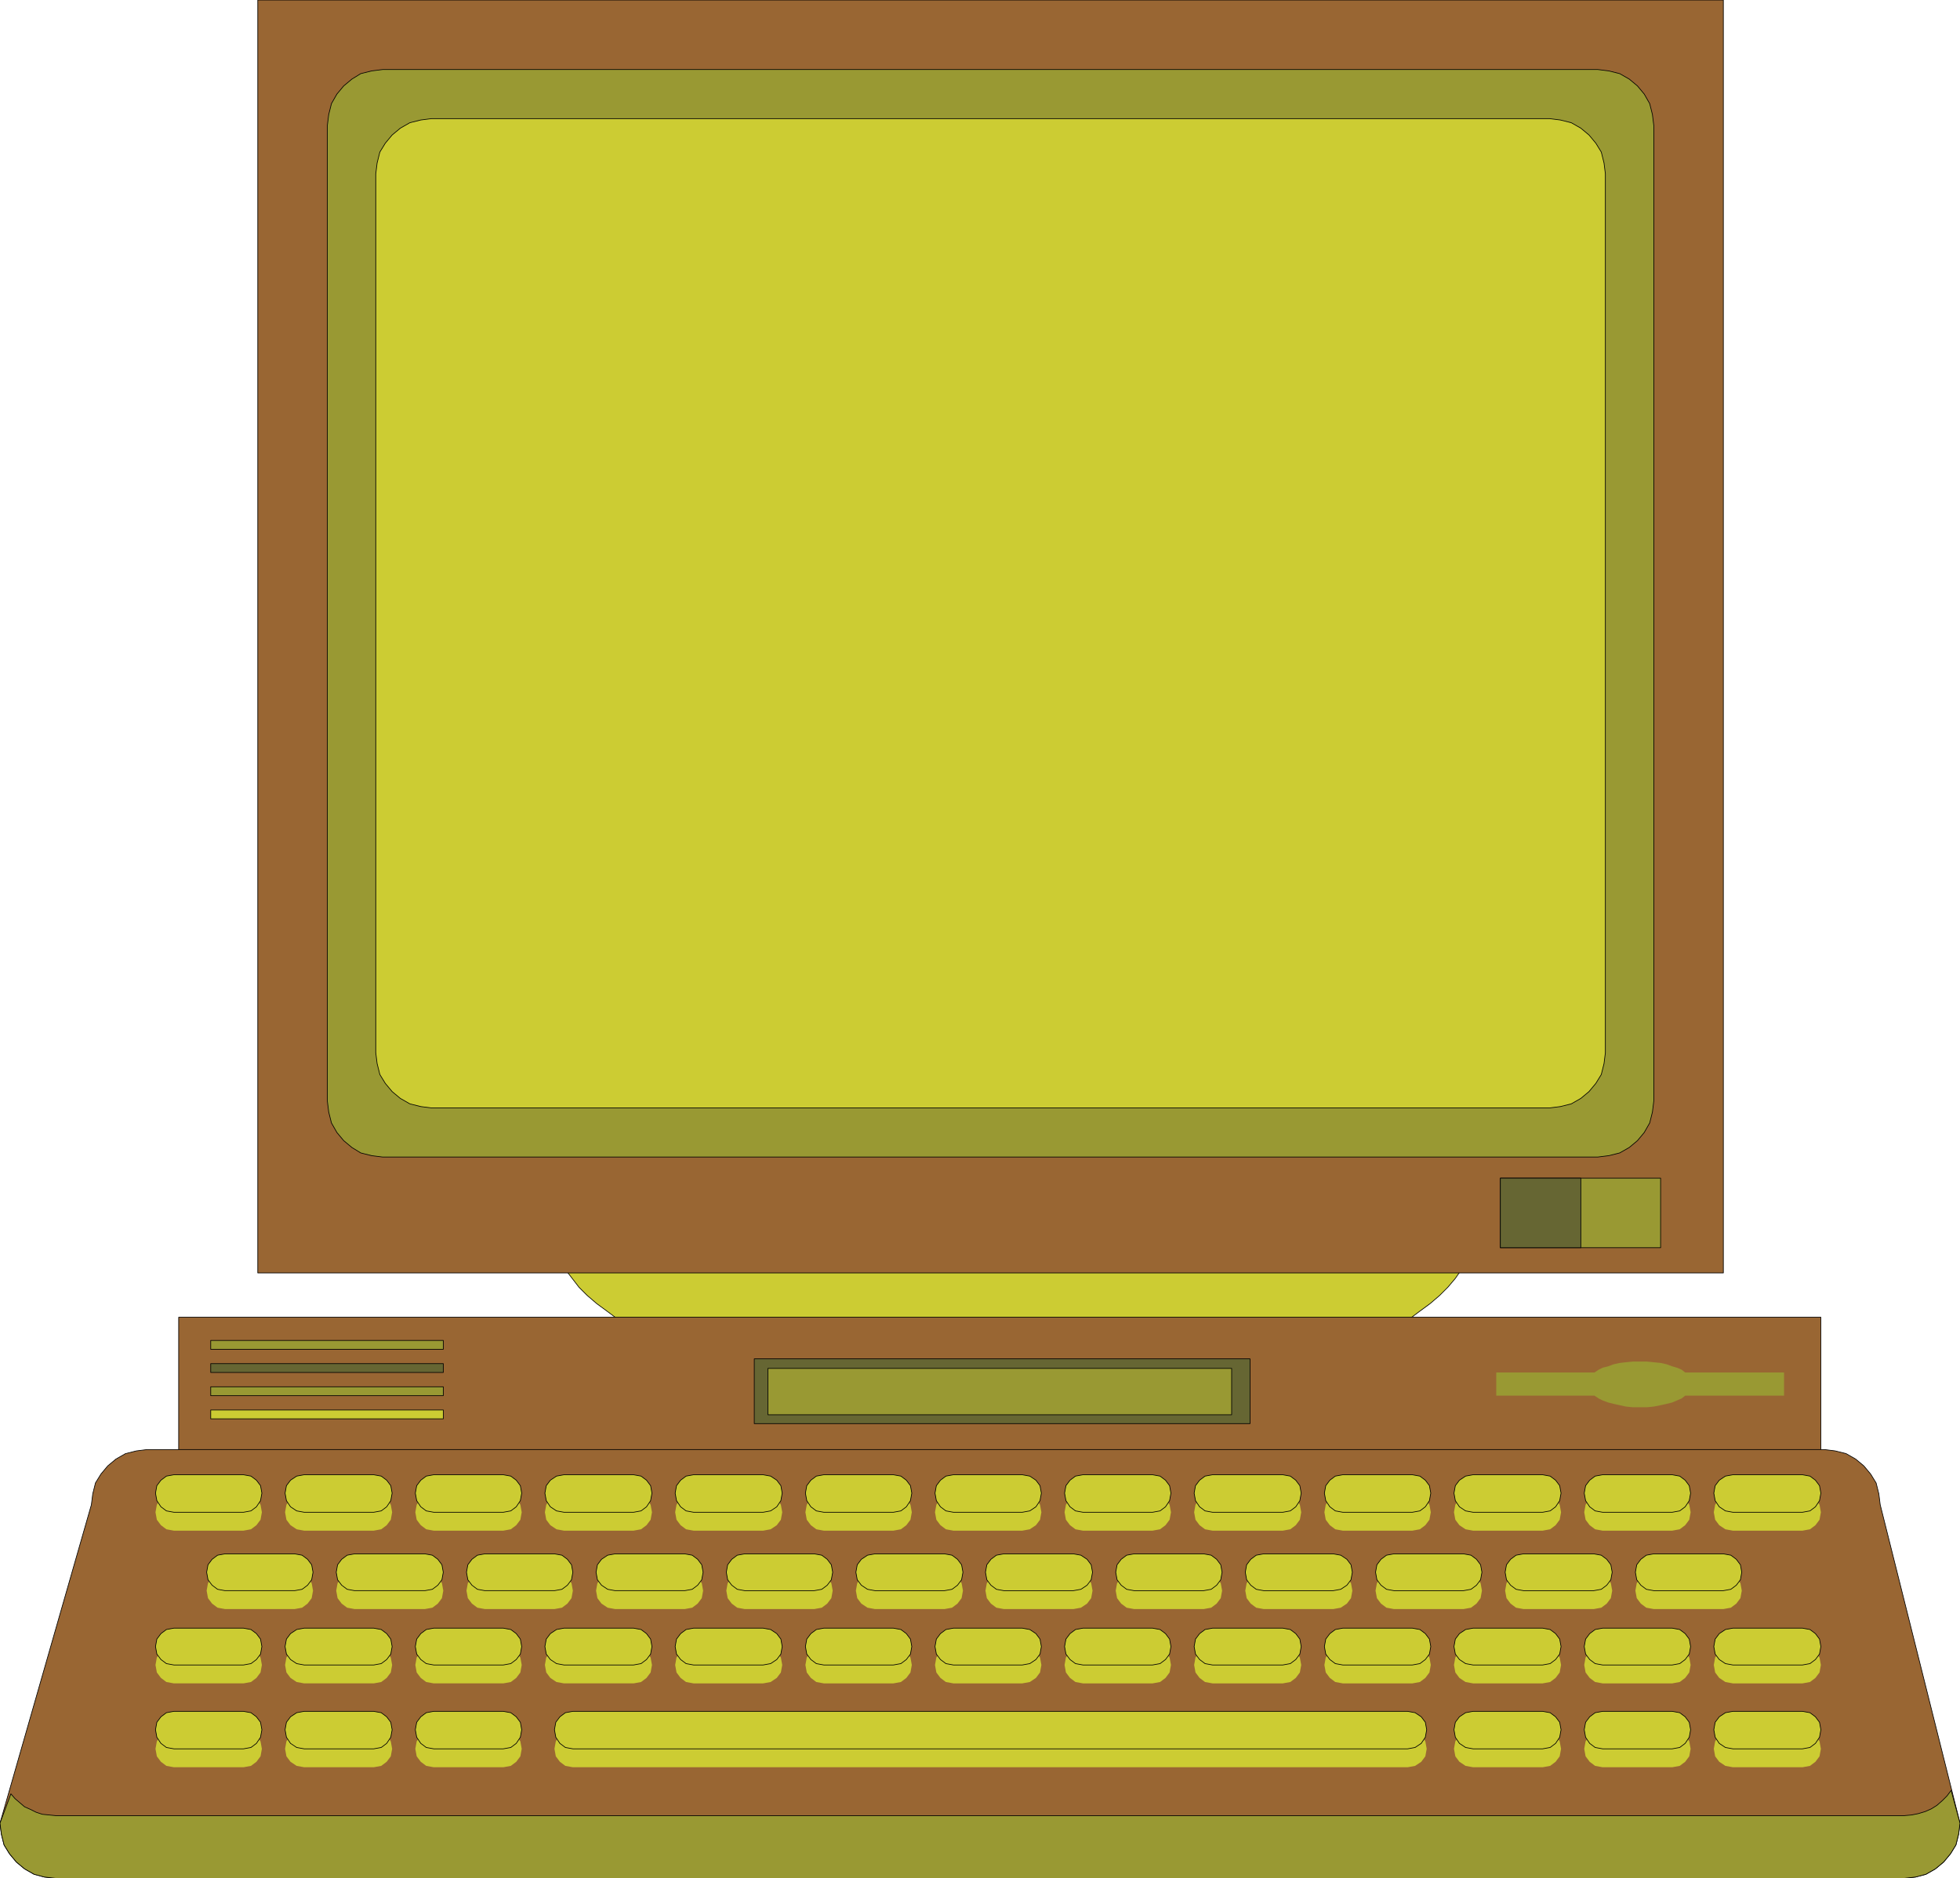 <svg xmlns="http://www.w3.org/2000/svg" width="2.874in" height="264.48" fill-rule="evenodd" stroke-linecap="round" preserveAspectRatio="none" viewBox="0 0 2874 2755"><style>.pen0{stroke:#000;stroke-width:1;stroke-linejoin:round}.brush1{fill:#cc3}.pen1{stroke:none}.brush2{fill:#963}.brush3{fill:#993}.brush4{fill:#663}</style><path d="M1486 2064h35l34-1 34-2 34-2 33-3 32-4 31-4 31-5 30-5 29-6 29-7 27-7 27-7 25-8 25-9 24-9 22-9 21-10 20-10 19-10 18-11 16-12 15-11 14-12 12-12 11-13 9-13 7-13 6-13 5-13 2-14 1-14-1-14-2-14-5-13-6-13-7-13-9-13-11-13-12-12-14-12-15-12-16-11-18-11-19-10-20-11-21-9-22-10-24-9-25-8-25-8-27-8-27-7-29-6-29-6-30-6-31-5-31-4-32-3-33-4-34-2-34-2-34-1h-70l-34 1-34 2-34 2-32 4-32 3-32 4-31 5-30 6-29 6-28 6-28 7-26 8-26 8-25 8-23 9-23 10-21 9-20 11-19 10-18 11-16 11-15 12-14 12-12 12-10 13-10 13-7 13-6 13-4 13-3 14-1 14 1 14 3 14 4 13 6 13 7 13 10 13 10 13 12 12 14 12 15 11 16 12 18 11 19 10 20 10 21 10 23 9 23 9 25 9 26 8 26 7 28 7 28 7 29 6 30 5 31 5 32 4 32 4 32 3 34 2 34 2 34 1h35z" class="pen1 brush1"/><path fill="none" d="M1486 2064h35l34-1 34-2 34-2 33-3 32-4 31-4 31-5 30-5 29-6 29-7 27-7 27-7 25-8 25-9 24-9 22-9 21-10 20-10 19-10 18-11 16-12 15-11 14-12 12-12 11-13 9-13 7-13 6-13 5-13 2-14 1-14h0l-1-14-2-14-5-13-6-13-7-13-9-13-11-13-12-12-14-12-15-12-16-11-18-11-19-10-20-11-21-9-22-10-24-9-25-8-25-8-27-8-27-7-29-6-29-6-30-6-31-5-31-4-32-3-33-4-34-2-34-2-34-1h-35 0-35l-34 1-34 2-34 2-32 4-32 3-32 4-31 5-30 6-29 6-28 6-28 7-26 8-26 8-25 8-23 9-23 10-21 9-20 11-19 10-18 11-16 11-15 12-14 12-12 12-10 13-10 13-7 13-6 13-4 13-3 14-1 14h0l1 14 3 14 4 13 6 13 7 13 10 13 10 13 12 12 14 12 15 11 16 12 18 11 19 10 20 10 21 10 23 9 23 9 25 9 26 8 26 7 28 7 28 7 29 6 30 5 31 5 32 4 32 4 32 3 34 2 34 2 34 1h35" class="pen0"/><path d="M2670 2143v-211H262v211h2408z" class="pen1 brush2"/><path fill="none" d="M2670 2143v-211H262v211h2408" class="pen0"/><path d="m2792 2755 17-2 15-4 14-8 12-10 10-12 8-13 4-16 2-16-117-467-2-16-4-16-8-13-10-12-12-10-14-8-16-4-16-2H216l-16 2-16 4-14 8-12 10-10 12-8 13-4 16-2 16L0 2674l2 16 4 16 8 13 10 12 12 10 14 8 15 4 17 2h2710z" class="pen1 brush2"/><path fill="none" d="M2792 2755h0l17-2 15-4 14-8 12-10 10-12 8-13 4-16 2-16-117-467h0l-2-16-4-16-8-13-10-12-12-10-14-8-16-4-16-2H216h0l-16 2-16 4-14 8-12 10-10 12-8 13-4 16-2 16L0 2674h0l2 16 4 16 8 13 10 12 12 10 14 8 15 4 17 2h2710" class="pen0"/><path d="M2792 2663H82l-10-1-10-1-9-3-8-4-9-4-7-6-7-6-6-7-16 43 2 16 4 16 8 13 10 12 12 10 14 8 15 4 17 2h2710l17-2 15-4 14-8 12-10 10-12 8-13 4-16 2-16-13-48-6 8-7 7-8 7-8 5-9 4-10 3-10 2-11 1z" class="pen1 brush3"/><path fill="none" d="M2792 2663H82h0l-10-1-10-1-9-3-8-4-9-4-7-6-7-6-6-7-16 43h0l2 16 4 16 8 13 10 12 12 10 14 8 15 4 17 2h2710l17-2 15-4 14-8 12-10 10-12 8-13 4-16 2-16-13-48h0l-6 8-7 7-8 7-8 5-9 4-10 3-10 2-11 1" class="pen0"/><path d="m357 2245 11-2 8-6 6-8 2-11-2-11-6-9-8-6-11-2H255l-11 2-8 6-6 9-2 11 2 11 6 8 8 6 11 2h102z" class="pen1 brush1"/><path d="m357 2218 11-2 8-6 6-9 2-11-2-11-6-8-8-6-11-2H255l-11 2-8 6-6 8-2 11 2 11 6 9 8 6 11 2h102z" class="pen1 brush1"/><path fill="none" d="M357 2218h0l11-2 8-6 6-9 2-11h0l-2-11-6-8-8-6-11-2H255h0l-11 2-8 6-6 8-2 11h0l2 11 6 9 8 6 11 2h102" class="pen0"/><path d="m548 2245 11-2 8-6 6-8 2-11-2-11-6-9-8-6-11-2H446l-11 2-9 6-6 9-2 11 2 11 6 8 9 6 11 2h102z" class="pen1 brush1"/><path d="m548 2218 11-2 8-6 6-9 2-11-2-11-6-8-8-6-11-2H446l-11 2-9 6-6 8-2 11 2 11 6 9 9 6 11 2h102z" class="pen1 brush1"/><path fill="none" d="M548 2218h0l11-2 8-6 6-9 2-11h0l-2-11-6-8-8-6-11-2H446h0l-11 2-9 6-6 8-2 11h0l2 11 6 9 9 6 11 2h102" class="pen0"/><path d="m738 2245 11-2 8-6 6-8 2-11-2-11-6-9-8-6-11-2H636l-11 2-8 6-6 9-2 11 2 11 6 8 8 6 11 2h102z" class="pen1 brush1"/><path d="m738 2218 11-2 8-6 6-9 2-11-2-11-6-8-8-6-11-2H636l-11 2-8 6-6 8-2 11 2 11 6 9 8 6 11 2h102z" class="pen1 brush1"/><path fill="none" d="M738 2218h0l11-2 8-6 6-9 2-11h0l-2-11-6-8-8-6-11-2H636h0l-11 2-8 6-6 8-2 11h0l2 11 6 9 8 6 11 2h102" class="pen0"/><path d="m929 2245 11-2 8-6 6-8 2-11-2-11-6-9-8-6-11-2H827l-11 2-9 6-6 9-2 11 2 11 6 8 9 6 11 2h102z" class="pen1 brush1"/><path d="m929 2218 11-2 8-6 6-9 2-11-2-11-6-8-8-6-11-2H827l-11 2-9 6-6 8-2 11 2 11 6 9 9 6 11 2h102z" class="pen1 brush1"/><path fill="none" d="M929 2218h0l11-2 8-6 6-9 2-11h0l-2-11-6-8-8-6-11-2H827h0l-11 2-9 6-6 8-2 11h0l2 11 6 9 9 6 11 2h102" class="pen0"/><path d="m1119 2245 11-2 9-6 6-8 2-11-2-11-6-9-9-6-11-2h-102l-11 2-8 6-6 9-2 11 2 11 6 8 8 6 11 2h102z" class="pen1 brush1"/><path d="m1119 2218 11-2 9-6 6-9 2-11-2-11-6-8-9-6-11-2h-102l-11 2-8 6-6 8-2 11 2 11 6 9 8 6 11 2h102z" class="pen1 brush1"/><path fill="none" d="M1119 2218h0l11-2 9-6 6-9 2-11h0l-2-11-6-8-9-6-11-2h-102 0l-11 2-8 6-6 8-2 11h0l2 11 6 9 8 6 11 2h102" class="pen0"/><path d="m1310 2245 11-2 8-6 6-8 2-11-2-11-6-9-8-6-11-2h-102l-11 2-8 6-6 9-2 11 2 11 6 8 8 6 11 2h102z" class="pen1 brush1"/><path d="m1310 2218 11-2 8-6 6-9 2-11-2-11-6-8-8-6-11-2h-102l-11 2-8 6-6 8-2 11 2 11 6 9 8 6 11 2h102z" class="pen1 brush1"/><path fill="none" d="M1310 2218h0l11-2 8-6 6-9 2-11h0l-2-11-6-8-8-6-11-2h-102 0l-11 2-8 6-6 8-2 11h0l2 11 6 9 8 6 11 2h102" class="pen0"/><path d="m1499 2245 11-2 9-6 6-8 2-11-2-11-6-9-9-6-11-2h-101l-11 2-8 6-6 9-2 11 2 11 6 8 8 6 11 2h101z" class="pen1 brush1"/><path d="m1499 2218 11-2 9-6 6-9 2-11-2-11-6-8-9-6-11-2h-101l-11 2-8 6-6 8-2 11 2 11 6 9 8 6 11 2h101z" class="pen1 brush1"/><path fill="none" d="M1499 2218h0l11-2 9-6 6-9 2-11h0l-2-11-6-8-9-6-11-2h-101 0l-11 2-8 6-6 8-2 11h0l2 11 6 9 8 6 11 2h101" class="pen0"/><path d="m1690 2245 11-2 8-6 6-8 2-11-2-11-6-9-8-6-11-2h-102l-11 2-8 6-6 9-2 11 2 11 6 8 8 6 11 2h102z" class="pen1 brush1"/><path d="m1690 2218 11-2 8-6 6-9 2-11-2-11-6-8-8-6-11-2h-102l-11 2-8 6-6 8-2 11 2 11 6 9 8 6 11 2h102z" class="pen1 brush1"/><path fill="none" d="M1690 2218h0l11-2 8-6 6-9 2-11h0l-2-11-6-8-8-6-11-2h-102 0l-11 2-8 6-6 8-2 11h0l2 11 6 9 8 6 11 2h102" class="pen0"/><path d="m1881 2245 11-2 8-6 6-8 2-11-2-11-6-9-8-6-11-2h-103l-11 2-8 6-6 9-2 11 2 11 6 8 8 6 11 2h103z" class="pen1 brush1"/><path d="m1881 2218 11-2 8-6 6-9 2-11-2-11-6-8-8-6-11-2h-103l-11 2-8 6-6 8-2 11 2 11 6 9 8 6 11 2h103z" class="pen1 brush1"/><path fill="none" d="M1881 2218h0l11-2 8-6 6-9 2-11h0l-2-11-6-8-8-6-11-2h-103 0l-11 2-8 6-6 8-2 11h0l2 11 6 9 8 6 11 2h103" class="pen0"/><path d="m2071 2245 11-2 8-6 6-8 2-11-2-11-6-9-8-6-11-2h-102l-11 2-8 6-6 9-2 11 2 11 6 8 8 6 11 2h102z" class="pen1 brush1"/><path d="m2071 2218 11-2 8-6 6-9 2-11-2-11-6-8-8-6-11-2h-102l-11 2-8 6-6 8-2 11 2 11 6 9 8 6 11 2h102z" class="pen1 brush1"/><path fill="none" d="M2071 2218h0l11-2 8-6 6-9 2-11h0l-2-11-6-8-8-6-11-2h-102 0l-11 2-8 6-6 8-2 11h0l2 11 6 9 8 6 11 2h102" class="pen0"/><path d="m2262 2245 11-2 8-6 6-8 2-11-2-11-6-9-8-6-11-2h-102l-11 2-9 6-6 9-2 11 2 11 6 8 9 6 11 2h102z" class="pen1 brush1"/><path d="m2262 2218 11-2 8-6 6-9 2-11-2-11-6-8-8-6-11-2h-102l-11 2-9 6-6 8-2 11 2 11 6 9 9 6 11 2h102z" class="pen1 brush1"/><path fill="none" d="M2262 2218h0l11-2 8-6 6-9 2-11h0l-2-11-6-8-8-6-11-2h-102 0l-11 2-9 6-6 8-2 11h0l2 11 6 9 9 6 11 2h102" class="pen0"/><path d="m2452 2245 11-2 8-6 6-8 2-11-2-11-6-9-8-6-11-2h-102l-11 2-8 6-6 9-2 11 2 11 6 8 8 6 11 2h102z" class="pen1 brush1"/><path d="m2452 2218 11-2 8-6 6-9 2-11-2-11-6-8-8-6-11-2h-102l-11 2-8 6-6 8-2 11 2 11 6 9 8 6 11 2h102z" class="pen1 brush1"/><path fill="none" d="M2452 2218h0l11-2 8-6 6-9 2-11h0l-2-11-6-8-8-6-11-2h-102 0l-11 2-8 6-6 8-2 11h0l2 11 6 9 8 6 11 2h102" class="pen0"/><path d="m2643 2245 11-2 8-6 6-8 2-11-2-11-6-9-8-6-11-2h-102l-11 2-9 6-6 9-2 11 2 11 6 8 9 6 11 2h102z" class="pen1 brush1"/><path d="m2643 2218 11-2 8-6 6-9 2-11-2-11-6-8-8-6-11-2h-102l-11 2-9 6-6 8-2 11 2 11 6 9 9 6 11 2h102z" class="pen1 brush1"/><path fill="none" d="M2643 2218h0l11-2 8-6 6-9 2-11h0l-2-11-6-8-8-6-11-2h-102 0l-11 2-9 6-6 8-2 11h0l2 11 6 9 9 6 11 2h102" class="pen0"/><path d="m357 2469 11-2 8-6 6-8 2-11-2-11-6-8-8-6-11-2H255l-11 2-8 6-6 8-2 11 2 11 6 8 8 6 11 2h102z" class="pen1 brush1"/><path d="m357 2442 11-2 8-6 6-8 2-11-2-11-6-8-8-6-11-2H255l-11 2-8 6-6 8-2 11 2 11 6 8 8 6 11 2h102z" class="pen1 brush1"/><path fill="none" d="M357 2442h0l11-2 8-6 6-8 2-11h0l-2-11-6-8-8-6-11-2H255h0l-11 2-8 6-6 8-2 11h0l2 11 6 8 8 6 11 2h102" class="pen0"/><path d="m548 2469 11-2 8-6 6-8 2-11-2-11-6-8-8-6-11-2H446l-11 2-9 6-6 8-2 11 2 11 6 8 9 6 11 2h102z" class="pen1 brush1"/><path d="m548 2442 11-2 8-6 6-8 2-11-2-11-6-8-8-6-11-2H446l-11 2-9 6-6 8-2 11 2 11 6 8 9 6 11 2h102z" class="pen1 brush1"/><path fill="none" d="M548 2442h0l11-2 8-6 6-8 2-11h0l-2-11-6-8-8-6-11-2H446h0l-11 2-9 6-6 8-2 11h0l2 11 6 8 9 6 11 2h102" class="pen0"/><path d="m738 2469 11-2 8-6 6-8 2-11-2-11-6-8-8-6-11-2H636l-11 2-8 6-6 8-2 11 2 11 6 8 8 6 11 2h102z" class="pen1 brush1"/><path d="m738 2442 11-2 8-6 6-8 2-11-2-11-6-8-8-6-11-2H636l-11 2-8 6-6 8-2 11 2 11 6 8 8 6 11 2h102z" class="pen1 brush1"/><path fill="none" d="M738 2442h0l11-2 8-6 6-8 2-11h0l-2-11-6-8-8-6-11-2H636h0l-11 2-8 6-6 8-2 11h0l2 11 6 8 8 6 11 2h102" class="pen0"/><path d="m929 2469 11-2 8-6 6-8 2-11-2-11-6-8-8-6-11-2H827l-11 2-9 6-6 8-2 11 2 11 6 8 9 6 11 2h102z" class="pen1 brush1"/><path d="m929 2442 11-2 8-6 6-8 2-11-2-11-6-8-8-6-11-2H827l-11 2-9 6-6 8-2 11 2 11 6 8 9 6 11 2h102z" class="pen1 brush1"/><path fill="none" d="M929 2442h0l11-2 8-6 6-8 2-11h0l-2-11-6-8-8-6-11-2H827h0l-11 2-9 6-6 8-2 11h0l2 11 6 8 9 6 11 2h102" class="pen0"/><path d="m1119 2469 11-2 9-6 6-8 2-11-2-11-6-8-9-6-11-2h-102l-11 2-8 6-6 8-2 11 2 11 6 8 8 6 11 2h102z" class="pen1 brush1"/><path d="m1119 2442 11-2 9-6 6-8 2-11-2-11-6-8-9-6-11-2h-102l-11 2-8 6-6 8-2 11 2 11 6 8 8 6 11 2h102z" class="pen1 brush1"/><path fill="none" d="M1119 2442h0l11-2 9-6 6-8 2-11h0l-2-11-6-8-9-6-11-2h-102 0l-11 2-8 6-6 8-2 11h0l2 11 6 8 8 6 11 2h102" class="pen0"/><path d="m1310 2469 11-2 8-6 6-8 2-11-2-11-6-8-8-6-11-2h-102l-11 2-8 6-6 8-2 11 2 11 6 8 8 6 11 2h102z" class="pen1 brush1"/><path d="m1310 2442 11-2 8-6 6-8 2-11-2-11-6-8-8-6-11-2h-102l-11 2-8 6-6 8-2 11 2 11 6 8 8 6 11 2h102z" class="pen1 brush1"/><path fill="none" d="M1310 2442h0l11-2 8-6 6-8 2-11h0l-2-11-6-8-8-6-11-2h-102 0l-11 2-8 6-6 8-2 11h0l2 11 6 8 8 6 11 2h102" class="pen0"/><path d="m1499 2469 11-2 9-6 6-8 2-11-2-11-6-8-9-6-11-2h-101l-11 2-8 6-6 8-2 11 2 11 6 8 8 6 11 2h101z" class="pen1 brush1"/><path d="m1499 2442 11-2 9-6 6-8 2-11-2-11-6-8-9-6-11-2h-101l-11 2-8 6-6 8-2 11 2 11 6 8 8 6 11 2h101z" class="pen1 brush1"/><path fill="none" d="M1499 2442h0l11-2 9-6 6-8 2-11h0l-2-11-6-8-9-6-11-2h-101 0l-11 2-8 6-6 8-2 11h0l2 11 6 8 8 6 11 2h101" class="pen0"/><path d="m1690 2469 11-2 8-6 6-8 2-11-2-11-6-8-8-6-11-2h-102l-11 2-8 6-6 8-2 11 2 11 6 8 8 6 11 2h102z" class="pen1 brush1"/><path d="m1690 2442 11-2 8-6 6-8 2-11-2-11-6-8-8-6-11-2h-102l-11 2-8 6-6 8-2 11 2 11 6 8 8 6 11 2h102z" class="pen1 brush1"/><path fill="none" d="M1690 2442h0l11-2 8-6 6-8 2-11h0l-2-11-6-8-8-6-11-2h-102 0l-11 2-8 6-6 8-2 11h0l2 11 6 8 8 6 11 2h102" class="pen0"/><path d="m1881 2469 11-2 8-6 6-8 2-11-2-11-6-8-8-6-11-2h-103l-11 2-8 6-6 8-2 11 2 11 6 8 8 6 11 2h103z" class="pen1 brush1"/><path d="m1881 2442 11-2 8-6 6-8 2-11-2-11-6-8-8-6-11-2h-103l-11 2-8 6-6 8-2 11 2 11 6 8 8 6 11 2h103z" class="pen1 brush1"/><path fill="none" d="M1881 2442h0l11-2 8-6 6-8 2-11h0l-2-11-6-8-8-6-11-2h-103 0l-11 2-8 6-6 8-2 11h0l2 11 6 8 8 6 11 2h103" class="pen0"/><path d="m2071 2469 11-2 8-6 6-8 2-11-2-11-6-8-8-6-11-2h-102l-11 2-8 6-6 8-2 11 2 11 6 8 8 6 11 2h102z" class="pen1 brush1"/><path d="m2071 2442 11-2 8-6 6-8 2-11-2-11-6-8-8-6-11-2h-102l-11 2-8 6-6 8-2 11 2 11 6 8 8 6 11 2h102z" class="pen1 brush1"/><path fill="none" d="M2071 2442h0l11-2 8-6 6-8 2-11h0l-2-11-6-8-8-6-11-2h-102 0l-11 2-8 6-6 8-2 11h0l2 11 6 8 8 6 11 2h102" class="pen0"/><path d="m2262 2469 11-2 8-6 6-8 2-11-2-11-6-8-8-6-11-2h-102l-11 2-9 6-6 8-2 11 2 11 6 8 9 6 11 2h102z" class="pen1 brush1"/><path d="m2262 2442 11-2 8-6 6-8 2-11-2-11-6-8-8-6-11-2h-102l-11 2-9 6-6 8-2 11 2 11 6 8 9 6 11 2h102z" class="pen1 brush1"/><path fill="none" d="M2262 2442h0l11-2 8-6 6-8 2-11h0l-2-11-6-8-8-6-11-2h-102 0l-11 2-9 6-6 8-2 11h0l2 11 6 8 9 6 11 2h102" class="pen0"/><path d="m2452 2469 11-2 8-6 6-8 2-11-2-11-6-8-8-6-11-2h-102l-11 2-8 6-6 8-2 11 2 11 6 8 8 6 11 2h102z" class="pen1 brush1"/><path d="m2452 2442 11-2 8-6 6-8 2-11-2-11-6-8-8-6-11-2h-102l-11 2-8 6-6 8-2 11 2 11 6 8 8 6 11 2h102z" class="pen1 brush1"/><path fill="none" d="M2452 2442h0l11-2 8-6 6-8 2-11h0l-2-11-6-8-8-6-11-2h-102 0l-11 2-8 6-6 8-2 11h0l2 11 6 8 8 6 11 2h102" class="pen0"/><path d="m2643 2469 11-2 8-6 6-8 2-11-2-11-6-8-8-6-11-2h-102l-11 2-9 6-6 8-2 11 2 11 6 8 9 6 11 2h102z" class="pen1 brush1"/><path d="m2643 2442 11-2 8-6 6-8 2-11-2-11-6-8-8-6-11-2h-102l-11 2-9 6-6 8-2 11 2 11 6 8 9 6 11 2h102z" class="pen1 brush1"/><path fill="none" d="M2643 2442h0l11-2 8-6 6-8 2-11h0l-2-11-6-8-8-6-11-2h-102 0l-11 2-9 6-6 8-2 11h0l2 11 6 8 9 6 11 2h102" class="pen0"/><path d="m357 2592 11-2 8-6 6-8 2-11-2-11-6-9-8-6-11-2H255l-11 2-8 6-6 9-2 11 2 11 6 8 8 6 11 2h102z" class="pen1 brush1"/><path d="m357 2565 11-2 8-6 6-9 2-11-2-11-6-8-8-6-11-2H255l-11 2-8 6-6 8-2 11 2 11 6 9 8 6 11 2h102z" class="pen1 brush1"/><path fill="none" d="M357 2565h0l11-2 8-6 6-9 2-11h0l-2-11-6-8-8-6-11-2H255h0l-11 2-8 6-6 8-2 11h0l2 11 6 9 8 6 11 2h102" class="pen0"/><path d="m548 2592 11-2 8-6 6-8 2-11-2-11-6-9-8-6-11-2H446l-11 2-9 6-6 9-2 11 2 11 6 8 9 6 11 2h102z" class="pen1 brush1"/><path d="m548 2565 11-2 8-6 6-9 2-11-2-11-6-8-8-6-11-2H446l-11 2-9 6-6 8-2 11 2 11 6 9 9 6 11 2h102z" class="pen1 brush1"/><path fill="none" d="M548 2565h0l11-2 8-6 6-9 2-11h0l-2-11-6-8-8-6-11-2H446h0l-11 2-9 6-6 8-2 11h0l2 11 6 9 9 6 11 2h102" class="pen0"/><path d="m738 2592 11-2 8-6 6-8 2-11-2-11-6-9-8-6-11-2H636l-11 2-8 6-6 9-2 11 2 11 6 8 8 6 11 2h102z" class="pen1 brush1"/><path d="m738 2565 11-2 8-6 6-9 2-11-2-11-6-8-8-6-11-2H636l-11 2-8 6-6 8-2 11 2 11 6 9 8 6 11 2h102z" class="pen1 brush1"/><path fill="none" d="M738 2565h0l11-2 8-6 6-9 2-11h0l-2-11-6-8-8-6-11-2H636h0l-11 2-8 6-6 8-2 11h0l2 11 6 9 8 6 11 2h102" class="pen0"/><path d="m2064 2592 11-2 9-6 6-8 2-11-2-11-6-9-9-6-11-2H840l-11 2-8 6-6 9-2 11 2 11 6 8 8 6 11 2h1224z" class="pen1 brush1"/><path d="m2064 2565 11-2 9-6 6-9 2-11-2-11-6-8-9-6-11-2H840l-11 2-8 6-6 8-2 11 2 11 6 9 8 6 11 2h1224z" class="pen1 brush1"/><path fill="none" d="M2064 2565h0l11-2 9-6 6-9 2-11h0l-2-11-6-8-9-6-11-2H840h0l-11 2-8 6-6 8-2 11h0l2 11 6 9 8 6 11 2h1224" class="pen0"/><path d="m2262 2592 11-2 8-6 6-8 2-11-2-11-6-9-8-6-11-2h-102l-11 2-9 6-6 9-2 11 2 11 6 8 9 6 11 2h102z" class="pen1 brush1"/><path d="m2262 2565 11-2 8-6 6-9 2-11-2-11-6-8-8-6-11-2h-102l-11 2-9 6-6 8-2 11 2 11 6 9 9 6 11 2h102z" class="pen1 brush1"/><path fill="none" d="M2262 2565h0l11-2 8-6 6-9 2-11h0l-2-11-6-8-8-6-11-2h-102 0l-11 2-9 6-6 8-2 11h0l2 11 6 9 9 6 11 2h102" class="pen0"/><path d="m2452 2592 11-2 8-6 6-8 2-11-2-11-6-9-8-6-11-2h-102l-11 2-8 6-6 9-2 11 2 11 6 8 8 6 11 2h102z" class="pen1 brush1"/><path d="m2452 2565 11-2 8-6 6-9 2-11-2-11-6-8-8-6-11-2h-102l-11 2-8 6-6 8-2 11 2 11 6 9 8 6 11 2h102z" class="pen1 brush1"/><path fill="none" d="M2452 2565h0l11-2 8-6 6-9 2-11h0l-2-11-6-8-8-6-11-2h-102 0l-11 2-8 6-6 8-2 11h0l2 11 6 9 8 6 11 2h102" class="pen0"/><path d="m2643 2592 11-2 8-6 6-8 2-11-2-11-6-9-8-6-11-2h-102l-11 2-9 6-6 9-2 11 2 11 6 8 9 6 11 2h102z" class="pen1 brush1"/><path d="m2643 2565 11-2 8-6 6-9 2-11-2-11-6-8-8-6-11-2h-102l-11 2-9 6-6 8-2 11 2 11 6 9 9 6 11 2h102z" class="pen1 brush1"/><path fill="none" d="M2643 2565h0l11-2 8-6 6-9 2-11h0l-2-11-6-8-8-6-11-2h-102 0l-11 2-9 6-6 8-2 11h0l2 11 6 9 9 6 11 2h102" class="pen0"/><path d="m432 2360 11-2 8-6 6-8 2-11-2-11-6-8-8-6-11-2H330l-11 2-8 6-6 8-2 11 2 11 6 8 8 6 11 2h102z" class="pen1 brush1"/><path d="m432 2333 11-2 8-6 6-8 2-11-2-11-6-8-8-6-11-2H330l-11 2-8 6-6 8-2 11 2 11 6 8 8 6 11 2h102z" class="pen1 brush1"/><path fill="none" d="M432 2333h0l11-2 8-6 6-8 2-11h0l-2-11-6-8-8-6-11-2H330h0l-11 2-8 6-6 8-2 11h0l2 11 6 8 8 6 11 2h102" class="pen0"/><path d="m623 2360 11-2 8-6 6-8 2-11-2-11-6-8-8-6-11-2H520l-11 2-8 6-6 8-2 11 2 11 6 8 8 6 11 2h103z" class="pen1 brush1"/><path d="m623 2333 11-2 8-6 6-8 2-11-2-11-6-8-8-6-11-2H520l-11 2-8 6-6 8-2 11 2 11 6 8 8 6 11 2h103z" class="pen1 brush1"/><path fill="none" d="M623 2333h0l11-2 8-6 6-8 2-11h0l-2-11-6-8-8-6-11-2H520h0l-11 2-8 6-6 8-2 11h0l2 11 6 8 8 6 11 2h103" class="pen0"/><path d="m813 2360 11-2 8-6 6-8 2-11-2-11-6-8-8-6-11-2H711l-11 2-8 6-6 8-2 11 2 11 6 8 8 6 11 2h102z" class="pen1 brush1"/><path d="m813 2333 11-2 8-6 6-8 2-11-2-11-6-8-8-6-11-2H711l-11 2-8 6-6 8-2 11 2 11 6 8 8 6 11 2h102z" class="pen1 brush1"/><path fill="none" d="M813 2333h0l11-2 8-6 6-8 2-11h0l-2-11-6-8-8-6-11-2H711h0l-11 2-8 6-6 8-2 11h0l2 11 6 8 8 6 11 2h102" class="pen0"/><path d="m1004 2360 11-2 8-6 6-8 2-11-2-11-6-8-8-6-11-2H902l-11 2-9 6-6 8-2 11 2 11 6 8 9 6 11 2h102z" class="pen1 brush1"/><path d="m1004 2333 11-2 8-6 6-8 2-11-2-11-6-8-8-6-11-2H902l-11 2-9 6-6 8-2 11 2 11 6 8 9 6 11 2h102z" class="pen1 brush1"/><path fill="none" d="M1004 2333h0l11-2 8-6 6-8 2-11h0l-2-11-6-8-8-6-11-2H902h0l-11 2-9 6-6 8-2 11h0l2 11 6 8 9 6 11 2h102" class="pen0"/><path d="m1194 2360 11-2 8-6 6-8 2-11-2-11-6-8-8-6-11-2h-102l-11 2-8 6-6 8-2 11 2 11 6 8 8 6 11 2h102z" class="pen1 brush1"/><path d="m1194 2333 11-2 8-6 6-8 2-11-2-11-6-8-8-6-11-2h-102l-11 2-8 6-6 8-2 11 2 11 6 8 8 6 11 2h102z" class="pen1 brush1"/><path fill="none" d="M1194 2333h0l11-2 8-6 6-8 2-11h0l-2-11-6-8-8-6-11-2h-102 0l-11 2-8 6-6 8-2 11h0l2 11 6 8 8 6 11 2h102" class="pen0"/><path d="m1385 2360 11-2 8-6 6-8 2-11-2-11-6-8-8-6-11-2h-102l-11 2-9 6-6 8-2 11 2 11 6 8 9 6 11 2h102z" class="pen1 brush1"/><path d="m1385 2333 11-2 8-6 6-8 2-11-2-11-6-8-8-6-11-2h-102l-11 2-9 6-6 8-2 11 2 11 6 8 9 6 11 2h102z" class="pen1 brush1"/><path fill="none" d="M1385 2333h0l11-2 8-6 6-8 2-11h0l-2-11-6-8-8-6-11-2h-102 0l-11 2-9 6-6 8-2 11h0l2 11 6 8 9 6 11 2h102" class="pen0"/><path d="m1574 2360 11-2 9-6 6-8 2-11-2-11-6-8-9-6-11-2h-102l-11 2-8 6-6 8-2 11 2 11 6 8 8 6 11 2h102z" class="pen1 brush1"/><path d="m1574 2333 11-2 9-6 6-8 2-11-2-11-6-8-9-6-11-2h-102l-11 2-8 6-6 8-2 11 2 11 6 8 8 6 11 2h102z" class="pen1 brush1"/><path fill="none" d="M1574 2333h0l11-2 9-6 6-8 2-11h0l-2-11-6-8-9-6-11-2h-102 0l-11 2-8 6-6 8-2 11h0l2 11 6 8 8 6 11 2h102" class="pen0"/><path d="m1765 2360 11-2 8-6 6-8 2-11-2-11-6-8-8-6-11-2h-102l-11 2-8 6-6 8-2 11 2 11 6 8 8 6 11 2h102z" class="pen1 brush1"/><path d="m1765 2333 11-2 8-6 6-8 2-11-2-11-6-8-8-6-11-2h-102l-11 2-8 6-6 8-2 11 2 11 6 8 8 6 11 2h102z" class="pen1 brush1"/><path fill="none" d="M1765 2333h0l11-2 8-6 6-8 2-11h0l-2-11-6-8-8-6-11-2h-102 0l-11 2-8 6-6 8-2 11h0l2 11 6 8 8 6 11 2h102" class="pen0"/><path d="m1955 2360 11-2 9-6 6-8 2-11-2-11-6-8-9-6-11-2h-102l-11 2-8 6-6 8-2 11 2 11 6 8 8 6 11 2h102z" class="pen1 brush1"/><path d="m1955 2333 11-2 9-6 6-8 2-11-2-11-6-8-9-6-11-2h-102l-11 2-8 6-6 8-2 11 2 11 6 8 8 6 11 2h102z" class="pen1 brush1"/><path fill="none" d="M1955 2333h0l11-2 9-6 6-8 2-11h0l-2-11-6-8-9-6-11-2h-102 0l-11 2-8 6-6 8-2 11h0l2 11 6 8 8 6 11 2h102" class="pen0"/><path d="m2146 2360 11-2 8-6 6-8 2-11-2-11-6-8-8-6-11-2h-102l-11 2-8 6-6 8-2 11 2 11 6 8 8 6 11 2h102z" class="pen1 brush1"/><path d="m2146 2333 11-2 8-6 6-8 2-11-2-11-6-8-8-6-11-2h-102l-11 2-8 6-6 8-2 11 2 11 6 8 8 6 11 2h102z" class="pen1 brush1"/><path fill="none" d="M2146 2333h0l11-2 8-6 6-8 2-11h0l-2-11-6-8-8-6-11-2h-102 0l-11 2-8 6-6 8-2 11h0l2 11 6 8 8 6 11 2h102" class="pen0"/><path d="m2337 2360 11-2 8-6 6-8 2-11-2-11-6-8-8-6-11-2h-103l-11 2-8 6-6 8-2 11 2 11 6 8 8 6 11 2h103z" class="pen1 brush1"/><path d="m2337 2333 11-2 8-6 6-8 2-11-2-11-6-8-8-6-11-2h-103l-11 2-8 6-6 8-2 11 2 11 6 8 8 6 11 2h103z" class="pen1 brush1"/><path fill="none" d="M2337 2333h0l11-2 8-6 6-8 2-11h0l-2-11-6-8-8-6-11-2h-103 0l-11 2-8 6-6 8-2 11h0l2 11 6 8 8 6 11 2h103" class="pen0"/><path d="m2527 2360 11-2 8-6 6-8 2-11-2-11-6-8-8-6-11-2h-102l-11 2-8 6-6 8-2 11 2 11 6 8 8 6 11 2h102z" class="pen1 brush1"/><path d="m2527 2333 11-2 8-6 6-8 2-11-2-11-6-8-8-6-11-2h-102l-11 2-8 6-6 8-2 11 2 11 6 8 8 6 11 2h102z" class="pen1 brush1"/><path fill="none" d="M2527 2333h0l11-2 8-6 6-8 2-11h0l-2-11-6-8-8-6-11-2h-102 0l-11 2-8 6-6 8-2 11h0l2 11 6 8 8 6 11 2h102" class="pen0"/><path d="M2527 1867V0H378v1867h2149z" class="pen1 brush2"/><path fill="none" d="M2527 1867V0H378v1867h2149" class="pen0"/><path d="m2343 1697 16-2 16-4 14-8 12-10 10-12 8-14 4-16 2-16V184l-2-16-4-16-8-14-10-12-12-10-14-8-16-4-16-2H561l-16 2-16 4-13 8-12 10-10 12-8 14-4 16-2 16v1431l2 16 4 16 8 14 10 12 12 10 13 8 16 4 16 2h1782z" class="pen1 brush3"/><path fill="none" d="M2343 1697h0l16-2 16-4 14-8 12-10 10-12 8-14 4-16 2-16V184h0l-2-16-4-16-8-14-10-12-12-10-14-8-16-4-16-2H561h0l-16 2-16 4-13 8-12 10-10 12-8 14-4 16-2 16v1431h0l2 16 4 16 8 14 10 12 12 10 13 8 16 4 16 2h1782" class="pen0"/><path d="m2272 1625 16-2 16-4 14-8 12-10 10-12 8-13 4-16 2-16V255l-2-16-4-16-8-13-10-12-12-10-14-8-16-4-16-2H633l-16 2-16 4-14 8-12 10-10 12-8 13-4 16-2 16v1289l2 16 4 16 8 13 10 12 12 10 14 8 16 4 16 2h1639z" class="pen1 brush1"/><path fill="none" d="M2272 1625h0l16-2 16-4 14-8 12-10 10-12 8-13 4-16 2-16V255h0l-2-16-4-16-8-13-10-12-12-10-14-8-16-4-16-2H633h0l-16 2-16 4-14 8-12 10-10 12-8 13-4 16-2 16v1289h0l2 16 4 16 8 13 10 12 12 10 14 8 16 4 16 2h1639" class="pen0"/><path d="M2435 1830v-102h-235v102h235z" class="pen1 brush3"/><path fill="none" d="M2435 1830v-102h-235v102h235" class="pen0"/><path d="M2200 1728v102h118v-102h-118z" class="pen1 brush4"/><path fill="none" d="M2200 1728v102h118v-102h-118" class="pen0"/><path d="M650 1979v-13H309v13h341z" class="pen1 brush3"/><path fill="none" d="M650 1979v-13H309v13h341" class="pen0"/><path d="M650 2013v-13H309v13h341z" class="pen1 brush4"/><path fill="none" d="M650 2013v-13H309v13h341" class="pen0"/><path d="M650 2047v-13H309v13h341z" class="pen1 brush3"/><path fill="none" d="M650 2047v-13H309v13h341" class="pen0"/><path d="M650 2081v-13H309v13h341z" class="pen1 brush1"/><path fill="none" d="M650 2081v-13H309v13h341" class="pen0"/><path d="M2616 2013h-145l-5-4-7-3-7-2-8-3-9-2-10-1-10-1h-21l-10 1-9 1-9 2-8 3-8 2-6 3-6 4h-144v34h144l6 4 6 3 8 3 8 2 9 2 9 2 10 1h21l10-1 10-2 9-2 8-2 7-3 7-3 5-4h145v-34z" class="pen1 brush3"/><path d="M1833 2088v-95h-727v95h727z" class="pen1 brush4"/><path fill="none" d="M1833 2088v-95h-727v95h727" class="pen0"/><path d="M1806 2075v-68h-680v68h680z" class="pen1 brush3"/><path fill="none" d="M1806 2075v-68h-680v68h680" class="pen0"/></svg>
